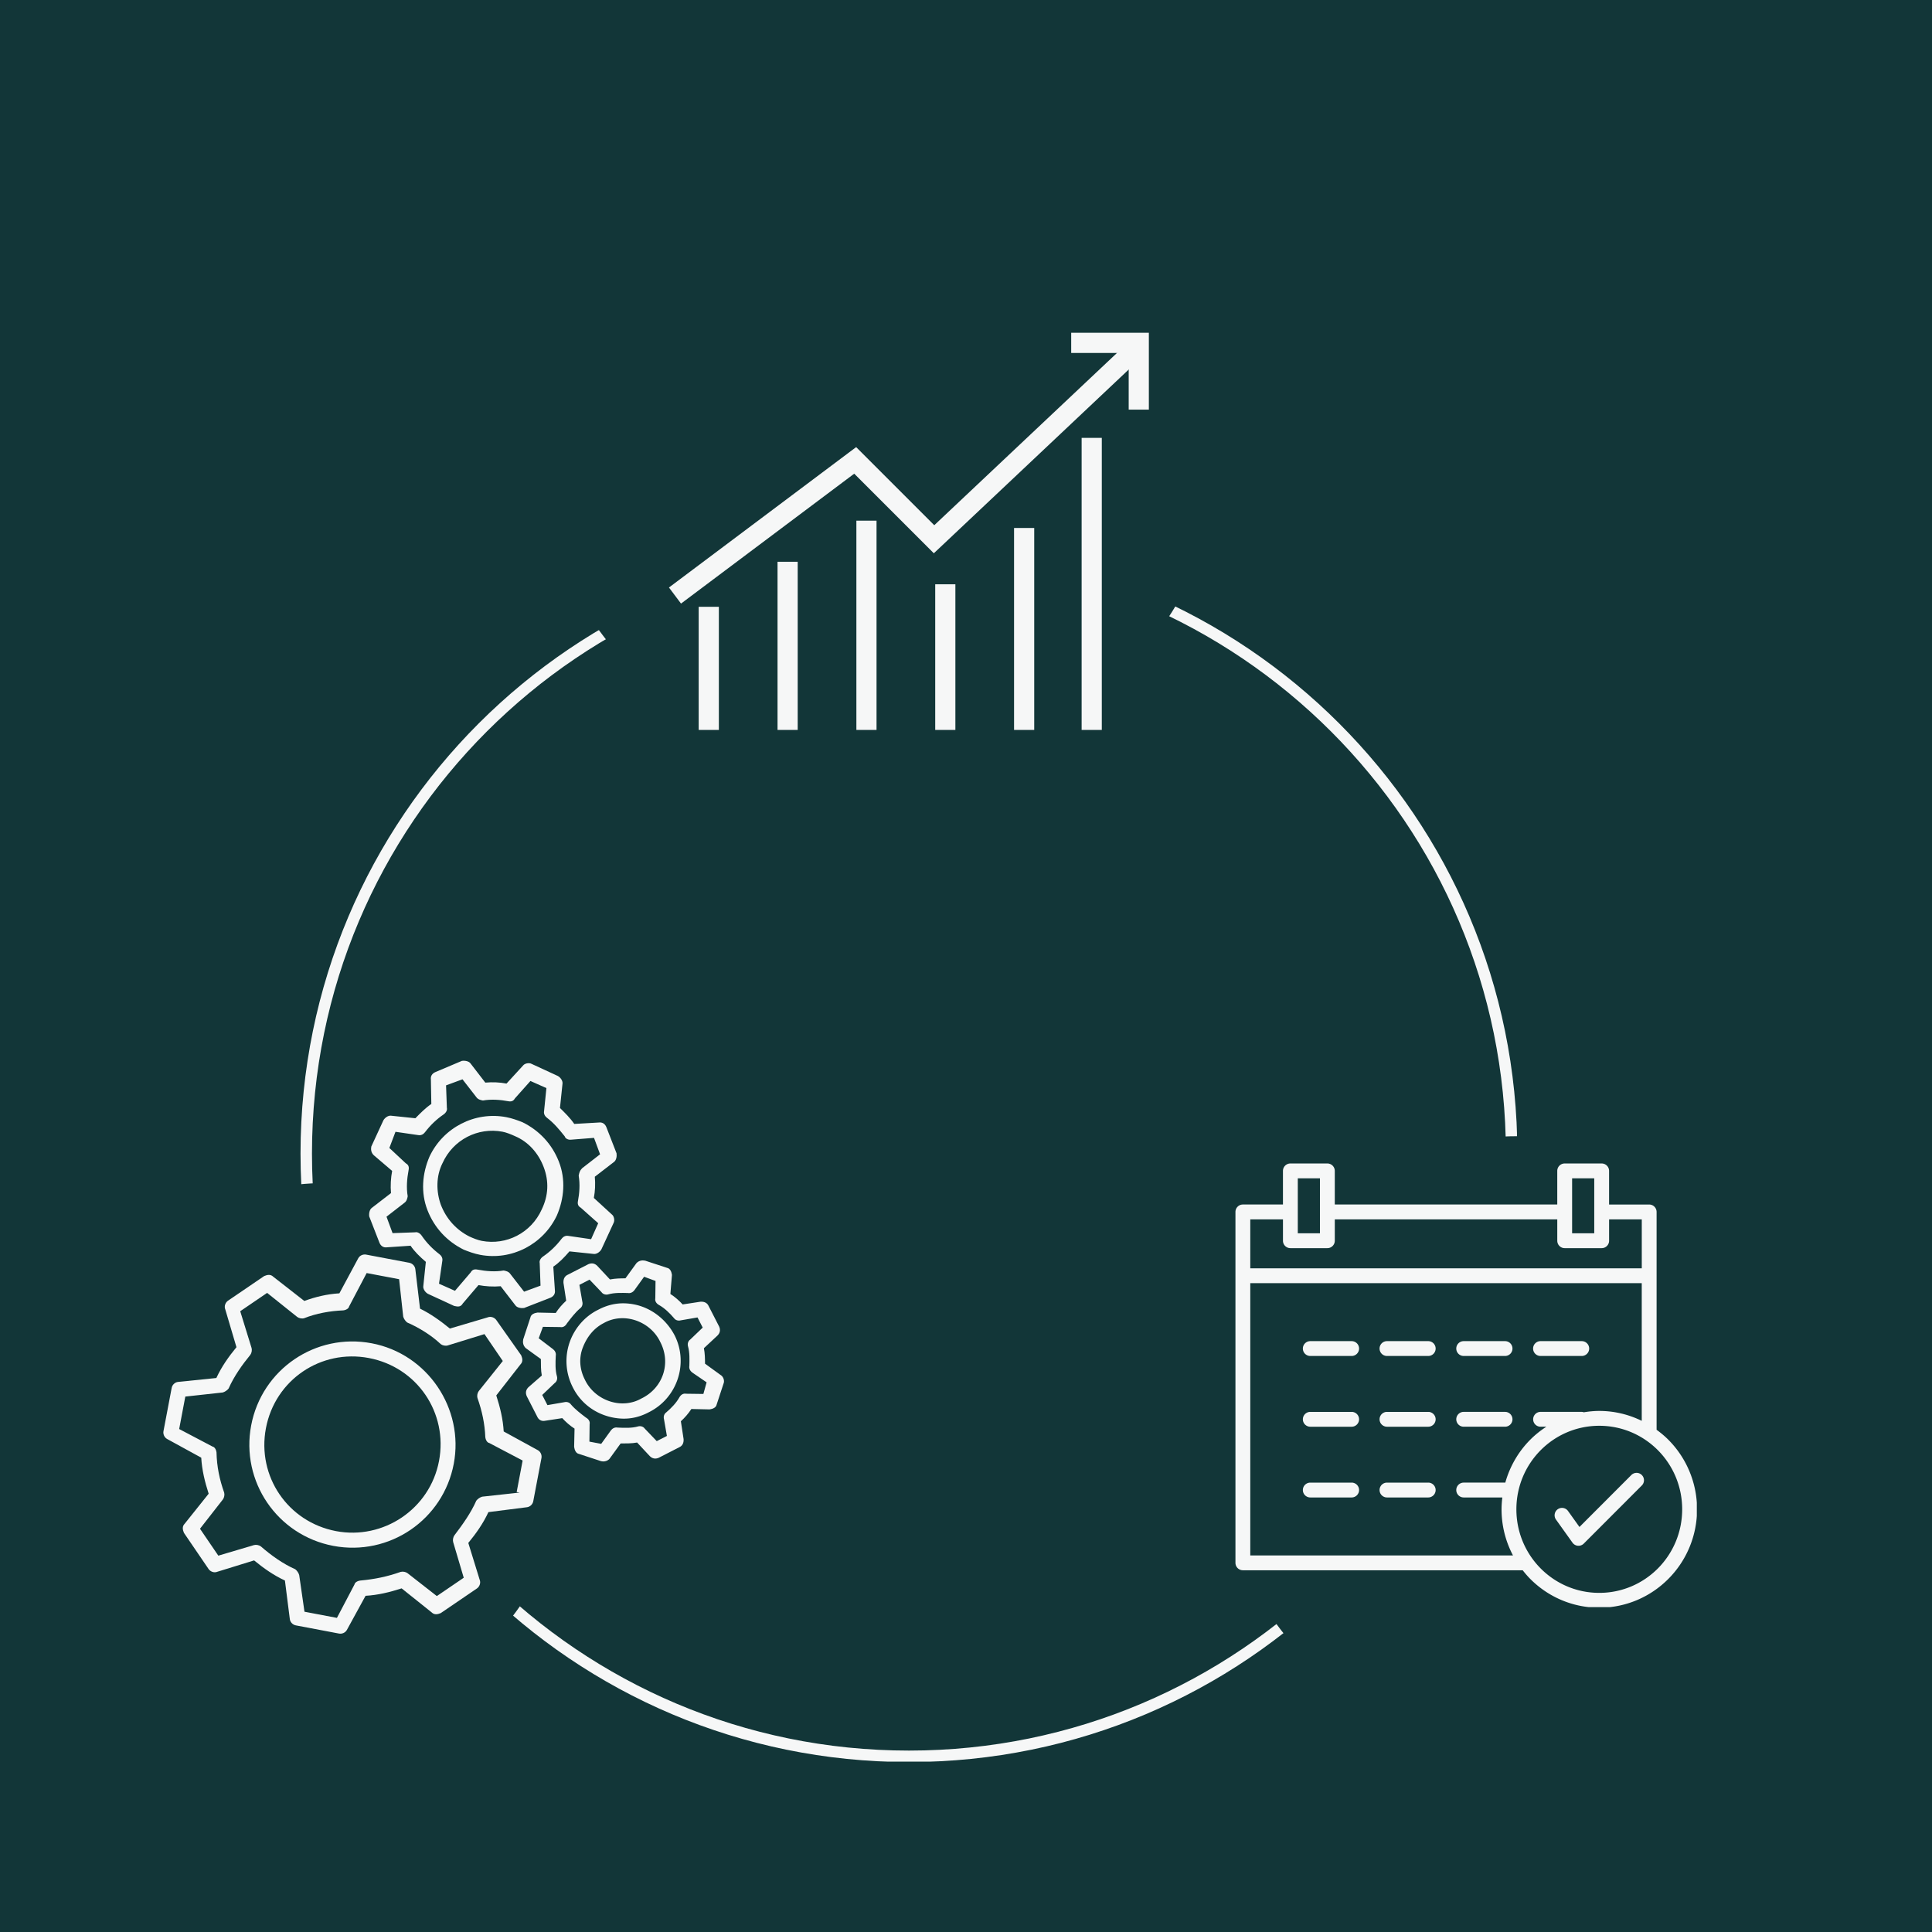 <svg xmlns="http://www.w3.org/2000/svg" width="1080" height="1080" version="1.0" viewBox="0 0 810 810"><defs><clipPath id="d"><path d="M23.996 24.578h510v510h-510Zm0 0"/></clipPath><clipPath id="e"><path d="M279.078 24.578C138.2 24.578 23.996 138.785 23.996 279.66c0 140.88 114.203 255.082 255.082 255.082S534.16 420.54 534.16 279.66c0-140.875-114.203-255.082-255.082-255.082Zm0 0"/></clipPath><clipPath id="c"><path d="M0 0h559v559H0z"/></clipPath><clipPath id="f"><path d="M510.223 476.36h251.886V733H510.223Zm0 0"/></clipPath><clipPath id="g"><path d="M636.168 476.36c-69.559 0-125.945 57.32-125.945 128.03 0 70.708 56.386 128.028 125.945 128.028 69.555 0 125.941-57.32 125.941-128.027 0-70.711-56.386-128.032-125.941-128.032Zm0 0"/></clipPath><clipPath id="h"><path d="M227.07 60.79h283.621v261.17h-283.62Zm0 0"/></clipPath><clipPath id="i"><path d="M368.648 60.79c-78.191 0-141.578 58.464-141.578 130.585 0 72.121 63.387 130.586 141.578 130.586 78.192 0 141.575-58.465 141.575-130.586 0-72.121-63.383-130.586-141.575-130.586Zm0 0"/></clipPath><clipPath id="j"><path d="M32.688 496.027h205.785V718H32.687Zm0 0"/></clipPath><clipPath id="k"><path d="M135.582 496.027c-56.828 0-102.894 49.668-102.894 110.942 0 61.273 46.066 110.945 102.894 110.945 56.824 0 102.89-49.672 102.89-110.945 0-61.274-46.066-110.942-102.89-110.942Zm0 0"/></clipPath><clipPath id="n"><path d="M17 104h160v160H17Zm0 0"/></clipPath><clipPath id="o"><path d="m51.328.836 223.27 42.34-46.95 247.586-223.27-42.336Zm0 0"/></clipPath><clipPath id="p"><path d="m51.328.836 223.27 42.34-46.95 247.586-223.27-42.336Zm0 0"/></clipPath><clipPath id="q"><path d="M53 141h87v87H53Zm0 0"/></clipPath><clipPath id="r"><path d="m51.328.836 223.27 42.34-46.95 247.586-223.27-42.336Zm0 0"/></clipPath><clipPath id="s"><path d="m51.328.836 223.27 42.34-46.95 247.586-223.27-42.336Zm0 0"/></clipPath><clipPath id="t"><path d="M103 23h105v105H103Zm0 0"/></clipPath><clipPath id="u"><path d="m51.328.836 223.27 42.34-46.95 247.586-223.27-42.336Zm0 0"/></clipPath><clipPath id="v"><path d="m51.328.836 223.27 42.34-46.95 247.586-223.27-42.336Zm0 0"/></clipPath><clipPath id="w"><path d="M126 46h60v60h-60Zm0 0"/></clipPath><clipPath id="x"><path d="m51.328.836 223.27 42.34-46.95 247.586-223.27-42.336Zm0 0"/></clipPath><clipPath id="y"><path d="m51.328.836 223.27 42.34-46.95 247.586-223.27-42.336Zm0 0"/></clipPath><clipPath id="z"><path d="M168 107h85v85h-85Zm0 0"/></clipPath><clipPath id="A"><path d="m51.328.836 223.27 42.34-46.95 247.586-223.27-42.336Zm0 0"/></clipPath><clipPath id="B"><path d="m51.328.836 223.27 42.34-46.95 247.586-223.27-42.336Zm0 0"/></clipPath><clipPath id="C"><path d="M186 125h49v49h-49Zm0 0"/></clipPath><clipPath id="D"><path d="m51.328.836 223.27 42.34-46.95 247.586-223.27-42.336Zm0 0"/></clipPath><clipPath id="E"><path d="m51.328.836 223.27 42.34-46.95 247.586-223.27-42.336Zm0 0"/></clipPath><clipPath id="m"><path d="M0 0h279v292H0z"/></clipPath><clipPath id="H"><path d="M.922.793h193.476v186H.922Zm0 0"/></clipPath><clipPath id="G"><path d="M0 0h196v188H0z"/></clipPath><clipPath id="K"><path d="M.32 6H198v109H.32Zm0 0"/></clipPath><clipPath id="L"><path d="M169 .52h32.664v32.472H169Zm0 0"/></clipPath><clipPath id="M"><path d="M12.57 115.004h9.36v52.016h-9.36Zm0 0"/></clipPath><clipPath id="N"><path d="M45.598 96.29h9.355v70.73h-9.355Zm0 0"/></clipPath><clipPath id="O"><path d="M79 79.227h8.977v87.793H79Zm0 0"/></clipPath><clipPath id="P"><path d="M112 105.645h9v61.375h-9Zm0 0"/></clipPath><clipPath id="Q"><path d="M145 82h9v85.02h-9Zm0 0"/></clipPath><clipPath id="R"><path d="M173.29 44.55H182v122.47h-8.71Zm0 0"/></clipPath><clipPath id="J"><path d="M0 0h202v168H0z"/></clipPath><mask id="b"><g filter="url(#a)"><path fill-opacity=".96" d="M-81-81h972v972H-81z"/></g></mask><mask id="l"><g filter="url(#a)"><path fill-opacity=".96" d="M-81-81h972v972H-81z"/></g></mask><mask id="F"><g filter="url(#a)"><path fill-opacity=".96" d="M-81-81h972v972H-81z"/></g></mask><mask id="I"><g filter="url(#a)"><path fill-opacity=".96" d="M-81-81h972v972H-81z"/></g></mask><filter id="a" width="100%" height="100%" x="0%" y="0%"><feColorMatrix color-interpolation-filters="sRGB" values="0 0 0 0 1 0 0 0 0 1 0 0 0 0 1 0 0 0 1 0"/></filter></defs><path fill="#fff" d="M-81-81h972v972H-81z"/><path fill="#123638" d="M-81-81h972v972H-81z"/><g mask="url(#b)"><g clip-path="url(#c)" transform="translate(102 204)"><g clip-path="url(#d)"><g clip-path="url(#e)"><path fill="none" stroke="#fff" stroke-width="9.6" d="M279.078 24.578C138.2 24.578 23.996 138.785 23.996 279.66c0 140.88 114.203 255.082 255.082 255.082 140.88 0 255.082-114.203 255.082-255.082 0-140.875-114.203-255.082-255.082-255.082Zm0 0"/></g></g></g></g><g clip-path="url(#f)"><g clip-path="url(#g)"><path fill="#123638" d="M510.223 476.36h251.886v255.82H510.223Zm0 0"/></g></g><g clip-path="url(#h)"><g clip-path="url(#i)"><path fill="#123638" d="M227.07 60.79h283.621v261.17h-283.62Zm0 0"/></g></g><g clip-path="url(#j)"><g clip-path="url(#k)"><path fill="#123638" d="M32.688 496.027h205.785v221.86H32.687Zm0 0"/></g></g><g mask="url(#l)"><g clip-path="url(#m)" transform="translate(51 421)"><g clip-path="url(#n)"><g clip-path="url(#o)"><g clip-path="url(#p)"><path fill="#fff" d="m174.496 186.996-14.316-7.844c-.297-5.18-1.5-10.105-3.114-15.113l10.157-13.023c1.062-1.078.882-2.395.293-3.79l-10.438-14.792c-.668-.98-2.238-1.704-3.633-1.114l-15.836 4.684c-4.066-3.336-8.21-6.254-12.511-8.352l-1.977-16.609c-.18-1.313-1.258-2.371-2.496-2.606l-18.14-3.44c-1.239-.235-2.633.355-3.278 1.515l-7.922 14.726c-5.18.301-10.105 1.5-14.7 3.196l-13.022-10.16c-1.083-1.06-2.395-.883-3.79-.29L44.566 124.34c-.98.668-1.707 2.238-1.117 3.633l4.688 15.84c-3.336 4.066-6.258 8.21-8.43 12.921L23.59 158.38c-1.317.176-2.375 1.258-2.61 2.496l-3.44 18.14c-.235 1.239.355 2.63 1.515 3.278l14.316 7.84c.3 5.183 1.5 10.11 3.113 15.113L26.406 217.86c-1.058 1.078-.883 2.395-.293 3.79l10.36 15.203c.668.984 2.238 1.707 3.632 1.117l15.426-4.762c4.067 3.332 8.211 6.254 12.926 8.43l2.055 16.195c.175 1.313 1.258 2.371 2.496 2.61l18.14 3.437c1.239.234 2.63-.356 3.278-1.512l7.84-14.32c5.183-.297 10.109-1.5 15.113-3.113l12.613 10.082c1.078 1.058 2.395.879 3.79.289l15.202-10.356c.98-.672 1.707-2.242 1.118-3.633l-4.762-15.43c3.332-4.066 6.254-8.21 8.43-12.921l16.195-2.055c1.312-.18 2.37-1.258 2.605-2.496l3.442-18.14c.234-1.239-.356-2.633-1.516-3.278Zm-7.64 17.77-15.704 1.722c-.902.254-1.882.926-2.453 1.672-2.254 5.125-5.742 10.016-9.156 14.492-.566.75-.8 1.985-.547 2.887l4.43 14.938-11.281 7.683-12.278-9.59c-.746-.566-1.984-.8-2.887-.547-5.496 1.95-10.832 3.07-16.918 3.625-1.316.18-2.296.848-2.453 1.672l-7.351 13.985-13.606-2.582-2.21-15.368c-.254-.902-.926-1.886-1.672-2.453-5.125-2.254-10.016-5.742-14.415-9.57-.75-.566-1.984-.8-2.886-.547l-14.938 4.43-7.683-11.281 9.59-12.278c.566-.746.8-1.984.546-2.886-1.949-5.493-3.07-10.833-3.214-16.84-.176-1.317-.844-2.297-1.672-2.453l-13.98-7.352 2.577-13.605 15.703-1.72c.903-.257 1.887-.925 2.454-1.671 2.253-5.125 5.746-10.016 9.078-14.082.57-.746.804-1.984.547-2.887l-4.762-15.426 11.281-7.687 12.61 10.082c.75.57 1.984.805 2.886.547 5.082-2.028 10.836-3.07 16.43-3.293 1.316-.176 2.297-.844 2.453-1.668l7.352-13.985 13.605 2.579 1.719 15.707c.258.902.926 1.882 1.672 2.449 5.125 2.254 10.093 5.332 14.082 9.078.746.57 1.984.805 2.886.547l15.426-4.762 7.688 11.281-10.082 12.614c-.57.746-.805 1.98-.547 2.882 1.949 5.497 3.07 10.836 3.293 16.43.176 1.317.844 2.297 1.668 2.453l13.984 7.352-2.5 13.191Zm0 0"/></g></g></g><g clip-path="url(#q)"><g clip-path="url(#r)"><g clip-path="url(#s)"><path fill="#fff" d="M104.828 142.176c-23.5-4.457-46.062 10.914-50.52 34.414-4.456 23.504 10.915 46.066 34.415 50.523 23.504 4.457 46.066-10.914 50.523-34.418 4.379-23.086-10.914-46.062-34.418-50.52ZM89.895 220.93c-20.204-3.832-33.235-22.961-29.403-43.168 3.832-20.203 22.961-33.235 43.164-29.403 20.203 3.832 33.235 22.961 29.403 43.164-3.829 20.204-23.371 33.157-43.164 29.407Zm0 0"/></g></g></g><g clip-path="url(#t)"><g clip-path="url(#u)"><g clip-path="url(#v)"><path fill="#fff" d="m105.688 63.316 7.722 6.59c-.55 2.887-.762 6.262-.484 9.305l-8.004 6.172c-.98.668-1.297 2.316-1.117 3.633l4.308 11.066c.59 1.395 1.75 2.043 3.063 1.863l9.953-.675c1.672 2.453 3.832 4.57 6.406 6.77l-1.05 10.05c-.235 1.238.765 2.707 1.925 3.355l10.996 5.075.824.156c1.239.234 2.141-.02 2.79-1.18l6.59-7.719c2.886.547 6.261.758 9.304.48l6.172 8.009c.668.98 2.316 1.293 3.633 1.113l11.066-4.309c1.395-.59 2.04-1.746 1.863-3.062l-.675-9.953c2.453-1.672 4.57-3.832 6.765-6.407l10.055 1.055c1.234.234 2.707-.77 3.355-1.93l5.075-10.996c.648-1.16.136-2.965-.614-3.53l-7.64-7.005c.547-2.887.683-5.851.406-8.894l8.004-6.168c.98-.668 1.293-2.32 1.117-3.633l-4.309-11.07c-.59-1.391-1.75-2.04-3.066-1.864l-10.363.598c-1.672-2.45-3.832-4.57-5.992-6.688l1.05-10.05c.235-1.239-.77-2.711-1.925-3.356l-11-5.078c-1.157-.644-2.965-.133-3.532.613l-7.004 7.641c-2.886-.547-5.847-.68-8.89-.402l-6.172-8.008c-.668-.98-2.316-1.293-3.633-1.113l-11.148 4.718c-1.39.59-2.04 1.75-1.86 3.067l.184 10.285c-2.453 1.672-4.57 3.832-6.688 5.992l-10.054-1.05c-1.235-.235-2.707.765-3.356 1.925l-5.074 10.996c-.234 1.238-.059 2.555 1.023 3.613Zm9.12-9.804 9.563 1.386c1.234.235 2.215-.433 2.785-1.18 2.274-2.984 4.883-5.48 7.828-7.484.98-.668 1.625-1.828 1.371-2.73l-.343-9.461 6.89-2.54 5.836 7.513c.668.98 1.907 1.218 2.73 1.375 3.532-.614 7.321-.32 10.622.304 1.234.235 2.14-.023 2.785-1.18l6.512-7.308 6.699 2.977-.977 9.64c-.234 1.239.434 2.219 1.18 2.785 2.988 2.278 5.07 4.809 7.488 7.828.254.903 1.414 1.551 2.73 1.372l9.54-.754 2.539 6.89-7.516 5.836c-1.058 1.082-1.215 1.906-1.449 3.14.61 3.536.32 7.325-.305 10.622-.234 1.238.02 2.14 1.18 2.789l7.309 6.512-2.98 6.695-9.563-1.387c-1.235-.234-2.215.434-2.785 1.18-2.274 2.988-4.883 5.48-7.829 7.488-.98.668-1.625 1.825-1.37 2.727l.343 9.465-6.89 2.535-5.836-7.512c-.668-.98-1.907-1.215-2.73-1.37-3.532.608-7.321.32-11.032-.388-1.238-.234-2.14.024-2.79 1.184l-6.59 7.719-6.694-2.98 1.386-9.56c.235-1.238-.433-2.218-1.18-2.788-2.988-2.274-5.484-4.883-7.488-7.825-.668-.98-1.824-1.629-2.73-1.375l-9.461.344-2.54-6.89 7.516-5.836c.981-.668 1.215-1.903 1.372-2.73-.61-3.532-.32-7.321.382-11.032.235-1.238-.02-2.14-1.18-2.785l-6.894-6.434Zm0 0"/></g></g></g><g clip-path="url(#w)"><g clip-path="url(#x)"><g clip-path="url(#y)"><path fill="#fff" d="M143.453 102.941c1.98.801 4.379 1.684 6.852 2.153 13.195 2.504 26.457-4.38 32.18-16.535 3.058-7.11 3.718-15.102.847-22.48-2.871-7.38-8.2-13.087-15.227-16.556-1.984-.804-4.382-1.683-6.855-2.152-13.195-2.504-26.457 4.379-32.18 16.535-3.058 7.11-3.718 15.098-.847 22.477 2.875 7.379 8.199 13.09 15.23 16.558Zm-8.926-36.293c4.43-9.835 14.832-15.128 25.137-13.171 1.652.312 3.633 1.117 5.207 1.84 5.535 2.331 9.781 6.98 12.063 12.968 2.28 5.985 2.011 11.914-.809 17.785-4.43 9.84-14.832 15.13-25.137 13.172-1.652-.312-3.633-1.113-5.207-1.84-5.457-2.742-9.703-7.394-11.984-13.379-1.95-5.496-2.012-11.914.73-17.375Zm0 0"/></g></g></g><g clip-path="url(#z)"><g clip-path="url(#A)"><g clip-path="url(#B)"><path fill="#fff" d="m250.973 155.367-6.383-4.629c-.02-2.14-.043-4.281-.477-6.496l5.711-5.328c1.059-1.078 1.293-2.316.703-3.71l-4.367-8.517c-.59-1.39-1.746-2.039-3.476-1.94l-7.477 1.144c-1.414-1.547-3.242-3.176-5.148-4.391l.66-7.992c-.176-1.313-.766-2.707-2.004-2.942l-9.25-3.035c-1.235-.234-2.55-.058-3.61 1.024l-4.628 6.382c-2.137.024-4.278.043-6.497.477l-5.324-5.707c-1.082-1.059-2.316-1.293-3.71-.703l-8.516 4.363c-1.395.59-2.043 1.75-1.942 3.477l1.145 7.48c-1.551 1.414-3.18 3.242-4.395 5.145l-7.656-.168c-1.312.176-2.707.765-2.941 2.004l-3.036 9.25c-.234 1.234-.058 2.55 1.024 3.61l6.383 4.628c.023 2.137-.035 4.691.398 6.91l-5.629 4.91c-1.058 1.082-1.293 2.317-.703 3.711l4.363 8.516c.59 1.394 1.75 2.043 3.063 1.863l7.48-1.144c1.414 1.55 3.243 3.18 5.149 4.394l-.172 7.656c.176 1.313.77 2.707 2.004 2.942l9.25 3.035.41.078c1.238.234 2.633-.355 3.2-1.101l4.628-6.383c2.14-.024 4.692.035 6.91-.399l5.325 5.707c1.082 1.059 2.316 1.293 3.71.703l8.516-4.363c1.395-.59 2.043-1.75 1.941-3.476l-1.144-7.48c1.55-1.415 3.18-3.24 4.394-5.145l7.657.168c1.312-.176 2.707-.766 2.941-2.004l3.035-9.246c.235-1.239-.355-2.633-1.515-3.278Zm-7.078 8.055-7.247-.094c-1.234-.234-2.214.434-2.863 1.594-1.293 2.316-3.41 4.476-5.453 6.226-.98.668-1.215 1.907-.957 2.809l1.223 7.066-4.258 2.18-4.992-5.215c-.668-.98-1.907-1.218-2.809-.96-2.707.769-5.672.632-8.637.495-1.238-.234-2.218.434-2.785 1.184l-4.062 5.637-4.946-.938.09-7.246c.238-1.238-.433-2.219-1.59-2.863-2.238-1.707-4.48-3.414-6.226-5.453-.672-.98-1.906-1.215-2.809-.961l-7.066 1.222-2.184-4.257 5.219-4.989c.98-.668 1.215-1.906.957-2.808-.766-2.711-.633-5.676-.496-8.637.234-1.238-.434-2.219-1.18-2.789l-5.972-4.547 1.761-4.793 7.246.094c1.239.234 2.22-.434 2.864-1.594 1.707-2.238 3.414-4.48 5.453-6.226.98-.668 1.215-1.907.96-2.809l-1.222-7.066 4.258-2.184 4.988 5.219c.668.98 1.906 1.215 2.809.96 2.71-.769 5.676-.632 8.226-.577 1.239.234 2.22-.434 2.785-1.18l4.06-5.637 4.792 1.762-.094 7.242c-.234 1.238.434 2.219 1.594 2.867 2.316 1.293 4.48 3.41 6.227 5.453.668.98 1.906 1.215 2.808.957l7.067-1.222 2.183 4.258-5.219 4.992c-.98.668-1.214 1.906-.96 2.808.769 2.707.632 5.672.578 8.223-.235 1.238.433 2.219 1.18 2.79l6.05 4.136Zm0 0"/></g></g></g><g clip-path="url(#C)"><g clip-path="url(#D)"><g clip-path="url(#E)"><path fill="#fff" d="M214.71 125.852c-5.358-1.016-10.206-.227-14.956 2.289-5.652 2.773-10.043 7.918-12.043 13.945a24.033 24.033 0 0 0 1.254 18.18c3.363 7.043 9.746 11.672 17.168 13.078 5.36 1.02 10.207.23 14.957-2.29 11.793-5.878 16.668-20.331 10.789-32.124-3.441-6.633-9.746-11.672-17.168-13.078Zm3.192 39.472c-3.351 1.93-7.3 2.461-11.007 1.758-5.364-1.016-10.254-4.508-12.692-9.668-2.183-4.258-2.558-9.027-.875-13.406 1.684-4.38 4.527-8.113 8.785-10.293 3.356-1.93 7.301-2.461 11.012-1.758 5.363 1.016 10.254 4.508 12.691 9.668 4.7 9.008 1.016 19.414-7.914 23.7Zm0 0"/></g></g></g></g></g><g mask="url(#F)"><g clip-path="url(#G)" transform="translate(517 487)"><path fill="#fff" d="m166.945 131.414-21.75 21.781-4.789-6.703a3.103 3.103 0 0 0-4.328-.726 3.097 3.097 0 0 0-.723 4.324l6.922 9.683a3.101 3.101 0 0 0 4.723.39l24.344-24.374a3.098 3.098 0 0 0-.016-4.383 3.098 3.098 0 0 0-4.383.008Zm0 0"/><g clip-path="url(#H)"><path fill="#fff" d="M182.48 116.637c-1.523-1.535-3.199-2.918-4.945-4.196v-64.52c0-.015.008-.03.008-.05 0-.02-.008-.035-.008-.055V21.113a3.113 3.113 0 0 0-3.11-3.113h-16.808V3.902a3.112 3.112 0 0 0-3.11-3.109H139a3.112 3.112 0 0 0-3.11 3.11v14.093H42.614V3.902A3.113 3.113 0 0 0 39.5.793H23.996a3.11 3.11 0 0 0-3.11 3.11v14.093H4.079a3.11 3.11 0 0 0-3.11 3.113v147.118a3.108 3.108 0 0 0 3.11 3.109h117.313c.988 1.258 2.023 2.473 3.144 3.605 7.418 7.47 17.664 12.094 28.977 12.094 11.304 0 21.55-4.625 28.972-12.094a41.247 41.247 0 0 0 12.004-29.152 41.3 41.3 0 0 0-12.008-29.152Zm-40.367-95.528V7.016h9.282V30.07h-9.282ZM27.105 7.016h9.286V30.07h-9.286ZM7.187 24.219h13.704v8.965A3.112 3.112 0 0 0 24 36.293h15.508a3.112 3.112 0 0 0 3.11-3.11V24.22h93.277v8.965a3.113 3.113 0 0 0 3.113 3.109h15.504a3.11 3.11 0 0 0 3.11-3.11V24.22h13.702v20.535H7.187Zm0 140.898V50.977h164.125v57.714c-5.394-2.632-11.417-4.148-17.808-4.148-2.211 0-4.367.227-6.484.562-.282-.082-.56-.171-.864-.171h-17.34a3.112 3.112 0 0 0 0 6.222h2.504c-2.449 1.59-4.734 3.414-6.785 5.48-4.887 4.919-8.508 11.094-10.433 17.977-.04 0-.067-.02-.102-.02H96.66a3.11 3.11 0 0 0 0 6.223h16.203a41.052 41.052 0 0 0-.328 4.973 41.2 41.2 0 0 0 4.793 19.328Zm170.895 5.453c-6.285 6.325-14.973 10.246-24.578 10.246-9.598 0-18.29-3.914-24.574-10.246-6.29-6.336-10.18-15.097-10.18-24.78 0-9.688 3.89-18.446 10.18-24.782 6.285-6.328 14.972-10.246 24.574-10.246 9.601 0 18.289 3.914 24.578 10.246 6.29 6.336 10.18 15.094 10.18 24.781 0 9.684-3.89 18.445-10.18 24.781Zm0 0"/></g><path fill="#fff" d="M96.66 111.156H114a3.11 3.11 0 0 0 0-6.222H96.66a3.11 3.11 0 0 0 0 6.223Zm0-29.656H114a3.11 3.11 0 0 0 0-6.223H96.66a3.11 3.11 0 0 0 0 6.223Zm32.156 0h17.34a3.11 3.11 0 0 0 0-6.223h-17.34a3.112 3.112 0 0 0 0 6.223Zm-46.972-6.223h-17.34a3.113 3.113 0 0 0-3.113 3.11 3.114 3.114 0 0 0 3.113 3.113h17.34a3.112 3.112 0 0 0 0-6.223Zm0 29.661h-17.34a3.113 3.113 0 0 0-3.113 3.109 3.114 3.114 0 0 0 3.113 3.113h17.34a3.112 3.112 0 0 0 0-6.223Zm0 29.656h-17.34a3.113 3.113 0 0 0-3.113 3.11 3.114 3.114 0 0 0 3.113 3.112h17.34a3.112 3.112 0 0 0 0-6.223Zm-32.16-29.656H32.348a3.113 3.113 0 0 0-3.114 3.109 3.114 3.114 0 0 0 3.114 3.113h17.336a3.114 3.114 0 0 0 3.113-3.113 3.113 3.113 0 0 0-3.113-3.11Zm0 29.656H32.348a3.113 3.113 0 0 0-3.114 3.11 3.114 3.114 0 0 0 3.114 3.112h17.336a3.114 3.114 0 0 0 3.113-3.113 3.113 3.113 0 0 0-3.113-3.11Zm0-59.317H32.348a3.113 3.113 0 0 0-3.114 3.11 3.114 3.114 0 0 0 3.114 3.113h17.336a3.114 3.114 0 0 0 3.113-3.113 3.113 3.113 0 0 0-3.113-3.11Zm0 0"/></g></g><g mask="url(#I)"><g clip-path="url(#J)" transform="translate(280 139)"><g clip-path="url(#K)"><path fill="#fff" d="m.465 107.316 75.55-56.664 2.938-2.199 2.578 2.578L111.695 81.2l79.657-75.101 5.777 6.14-82.637 77.918-2.984 2.809-2.89-2.895-30.485-30.476-72.617 54.46-5.051-6.738"/></g><g clip-path="url(#L)"><path fill="#fff" d="M169.105.52h32.56v32.214h-8.454V8.973h-24.106V.52"/></g><g clip-path="url(#M)"><path fill="#fff" d="M21.383 115.41v51.942h-8.457V115.41h8.457"/></g><g clip-path="url(#N)"><path fill="#fff" d="M54.438 96.52v70.832h-8.454V96.52h8.453"/></g><g clip-path="url(#O)"><path fill="#fff" d="M87.492 79.281v88.07H79.04v-88.07h8.453"/></g><g clip-path="url(#P)"><path fill="#fff" d="M120.547 105.965v61.387h-8.453v-61.387h8.453"/></g><g clip-path="url(#Q)"><path fill="#fff" d="M153.602 82.355v84.997h-8.454V82.355h8.454"/></g><g clip-path="url(#R)"><path fill="#fff" d="M181.934 44.578v122.774h-8.457V44.578h8.457"/></g></g></g></svg>